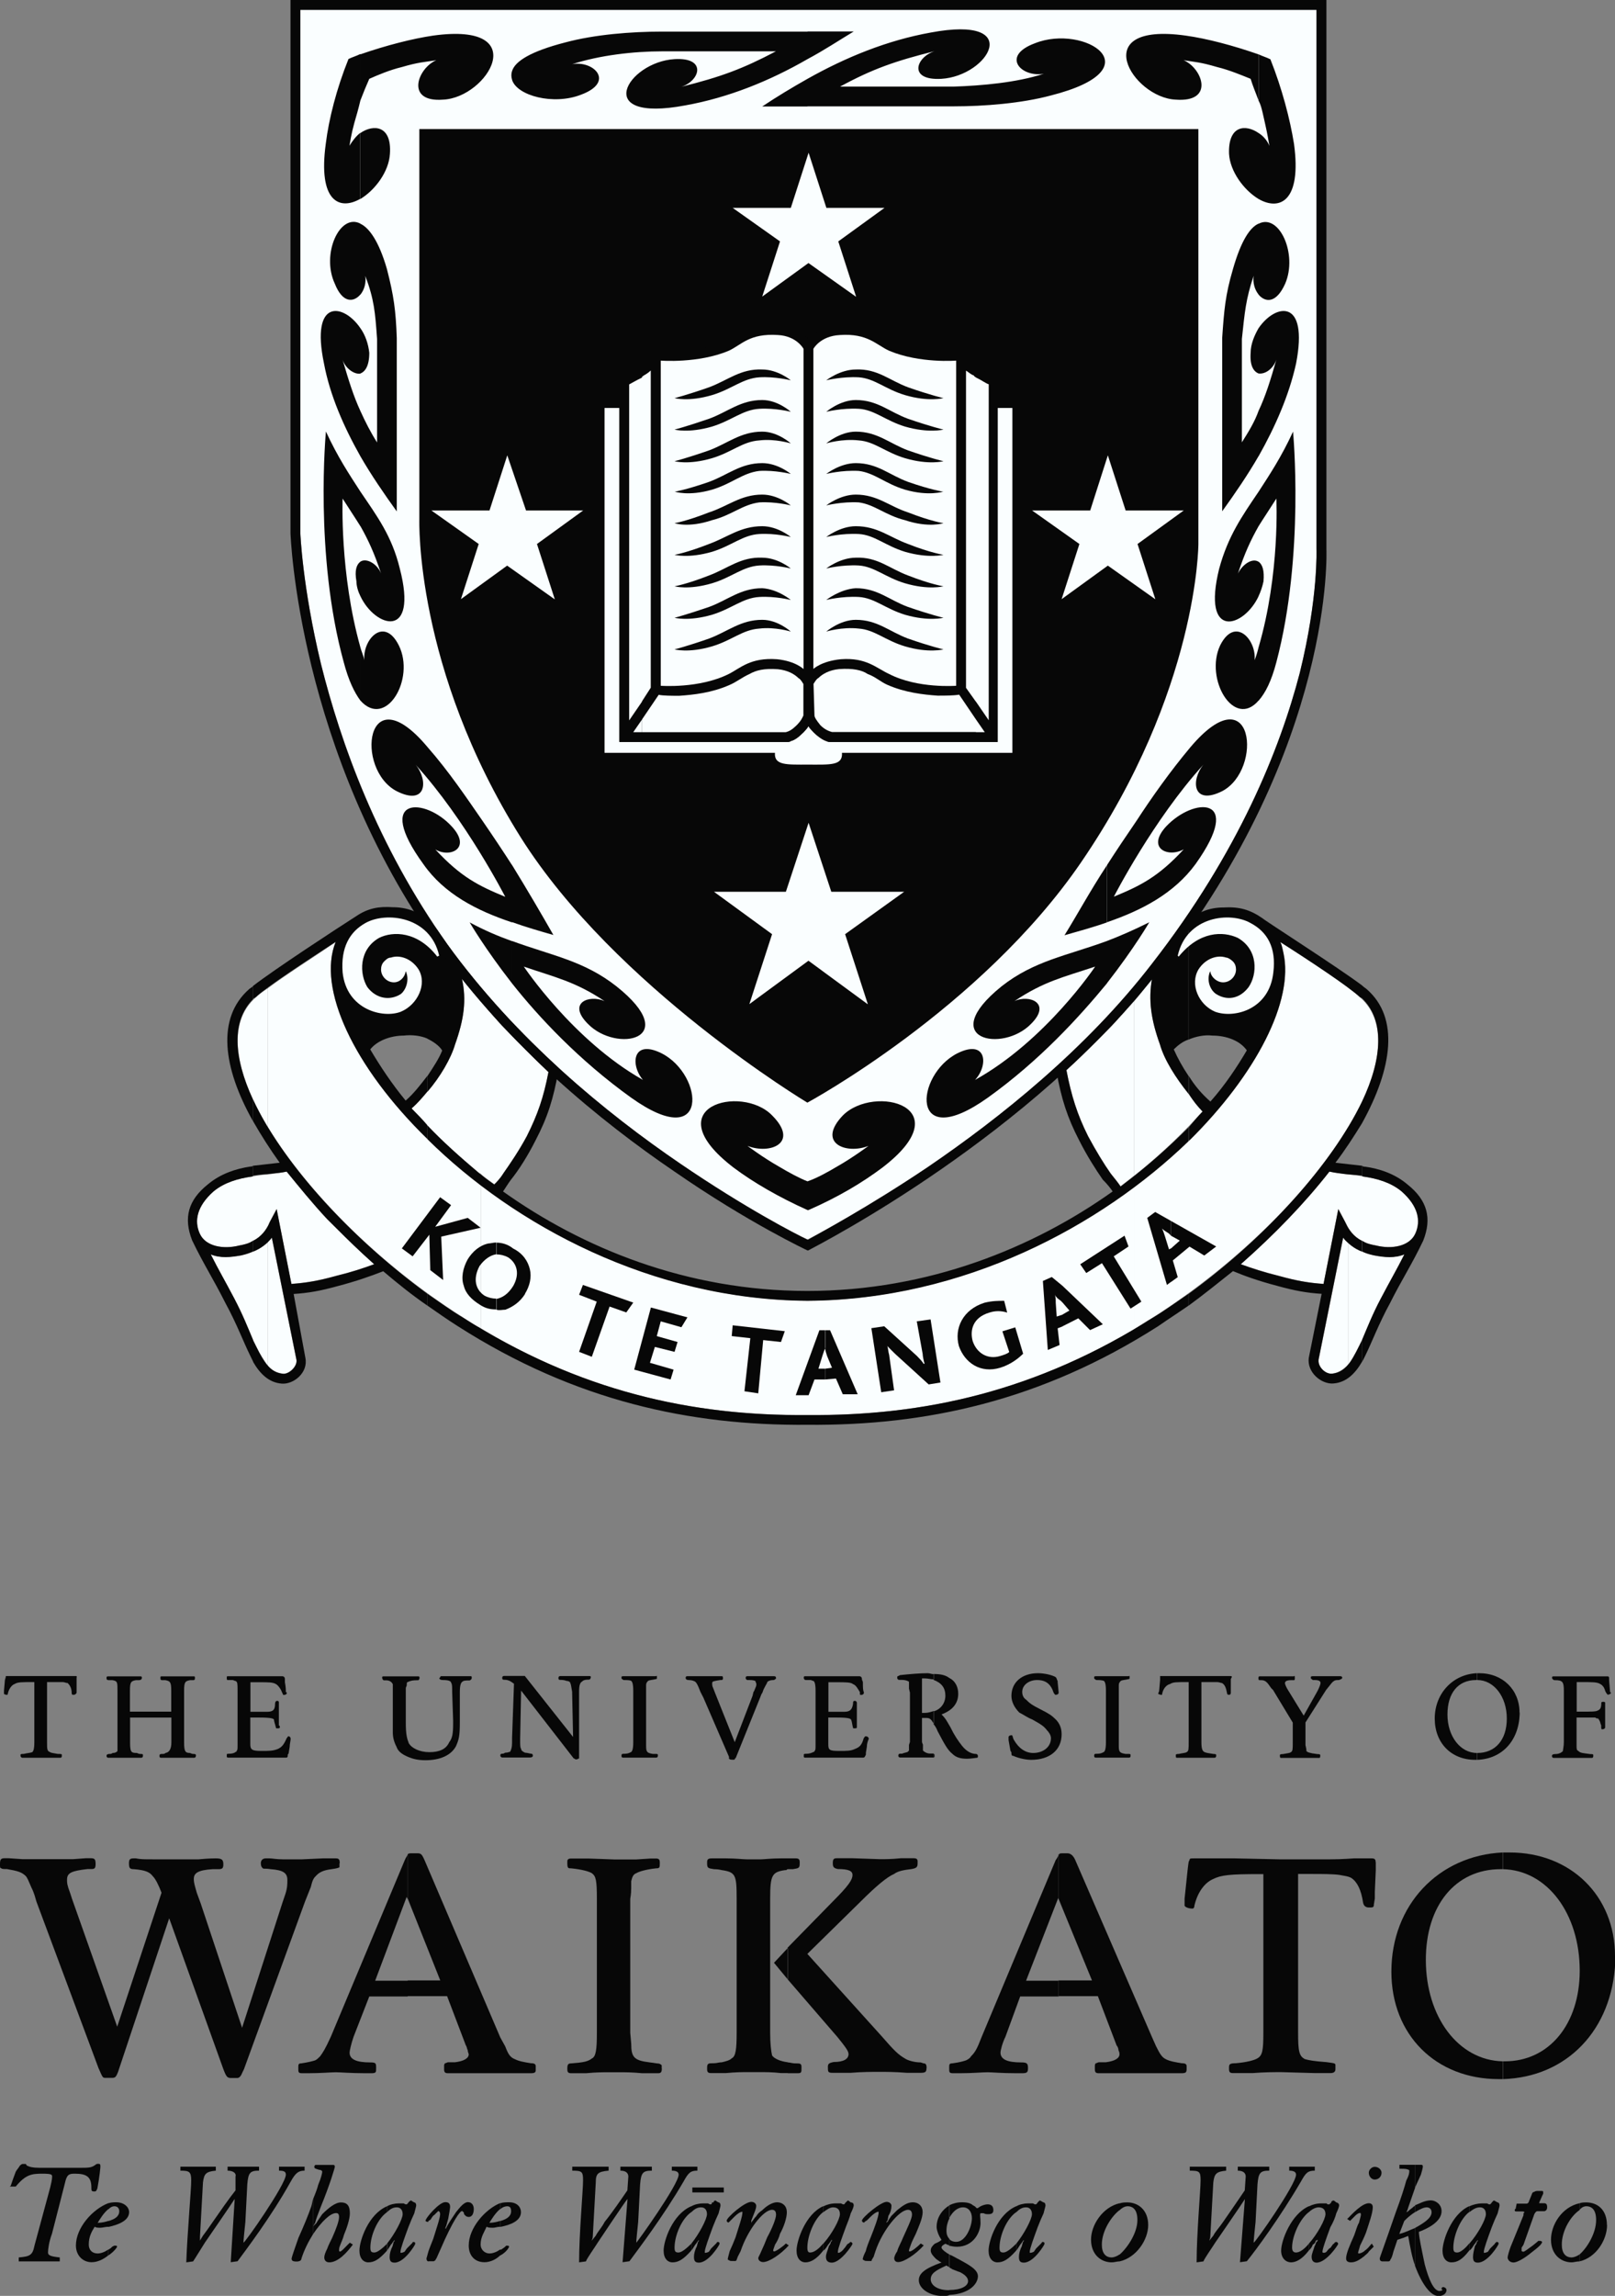 <?xml version="1.0" encoding="UTF-8"?>
<svg id="Layer_2" data-name="Layer 2" xmlns="http://www.w3.org/2000/svg" viewBox="0 0 118.08 167.76">
  <rect x="0" y="0" width="118.08" height="167.76" fill="#808080" stroke="none"/>
  <defs>
    <style>
      .cls-1 {
        fill: #fafeff;
      }

      .cls-1, .cls-2 {
        fill-rule: evenodd;
      }

      .cls-3, .cls-2 {
        fill: #070707;
      }
    </style>
  </defs>
  <g id="Foreground">
    <g>
      <path class="cls-1" d="M98.57,99.72c.22-.22.36-.58.58-.94.58-1.01,1.01-2.38,1.8-3.89.72-1.37,1.15-2.09,1.73-3.24-.72.29-1.44.22-2.23.07-.72-.14-1.37-.43-1.87-.94v8.93h0ZM98.57,89.71v-3.89c.36,0,.72.07,1.08.14,1.01.14,2.02.43,2.81,1.08,1.22,1.08,1.44,2.16,1.01,3.1-.43.94-1.73,1.15-2.88.86-.94-.14-1.58-.58-2.02-1.3h0ZM98.57,82.37v-10.22c.36.29.65.5.86.72,2.16,1.87,1.58,5.47-.86,9.5ZM96.41,99.36c-.07.5.5,1.08,1.01,1.01.43-.07.79-.29,1.15-.65v-8.93c-.14-.07-.29-.22-.36-.36l-1.8,8.93h0ZM98.57,72.14v10.22c-2.81,4.68-8.06,9.94-14.26,13.9-.5.29-.94.58-1.37.86v-10.44c7.99-5.98,12.38-13.68,10.66-17.86,1.58,1.01,3.67,2.38,4.97,3.31h0ZM98.57,85.82v3.89c-.07-.14-.14-.29-.22-.43l-.5-.94-1.08,5.47c-1.08-.07-1.94-.22-3.24-.58-1.15-.29-2.02-.58-2.81-.86,2.45-2.16,4.68-4.46,6.48-6.77.36.07.86.14,1.37.22h0ZM82.94,85.9c2.09-1.66,3.74-3.31,4.97-4.68-1.15-1.37-2.66-3.46-3.1-4.9-.65-1.8-.86-3.24-.58-4.82-.43.58-.86,1.15-1.3,1.66v12.74ZM82.94,73.15v12.74c-.36.29-.65.5-1.01.79-.14-.22-.43-.58-.72-.94-.5-.72-1.08-1.66-1.66-2.74-.79-1.58-1.22-2.95-1.58-4.82,1.44-1.3,3.31-3.24,3.31-3.24,0,0,.72-.79,1.66-1.8h0ZM82.94,86.69c-6.26,4.68-14.62,8.28-23.9,8.35-9.29-.07-17.71-3.74-23.9-8.5v10.51c7.99,4.82,15.91,6.41,23.9,6.34,8.06.07,15.91-1.51,23.9-6.26v-10.44h0ZM35.14,85.75v-12.6c.86,1.01,1.58,1.8,1.58,1.8,0,0,1.94,2.02,3.38,3.38-.36,1.87-.79,3.1-1.58,4.68-.58,1.08-1.22,2.02-1.73,2.74-.22.36-.5.65-.65.79-.36-.29-.72-.5-1.01-.79ZM35.14,73.15v12.6c-.07,0-.14-.07-.14-.07-1.87-1.51-3.53-3.1-4.9-4.68,1.3-1.22,2.74-3.24,3.17-4.68.65-1.8.86-3.24.5-4.82.5.58.94,1.15,1.37,1.66h0ZM35.14,86.54c-7.92-5.98-12.31-13.61-10.58-17.71-1.58,1.08-3.74,2.45-4.97,3.38v10.15c2.81,4.61,7.99,9.94,14.26,13.9.43.29.86.58,1.3.79v-10.51h0ZM19.58,99.79v-9c.07-.14.22-.22.29-.36l1.8,8.93c.07.5-.58,1.08-1.01,1.01-.43-.07-.79-.22-1.08-.58h0ZM19.58,89.64v-3.82c.5-.07,1.01-.14,1.37-.22.94,1.15,1.87,2.3,2.95,3.46.86.86,1.73,1.73,2.66,2.59l.79.72c-.79.29-1.66.58-2.81.86-1.3.36-2.16.5-3.24.58l-1.08-5.47-.5.94c-.07.14-.07.22-.14.36ZM19.58,72.22v10.15c-2.45-4.1-3.02-7.63-.86-9.5.14-.14.5-.43.86-.65h0ZM19.58,85.82v3.82c-.5.79-1.15,1.22-2.09,1.37-1.15.29-2.45.07-2.88-.86-.43-.94-.22-2.02,1.01-3.1.79-.65,1.8-.94,2.81-1.08.36-.07.79-.14,1.15-.14h0ZM19.58,90.79c-.58.5-1.22.79-1.94.94-.79.14-1.51.22-2.23-.07.58,1.15,1.01,1.87,1.73,3.24.72,1.51,1.22,2.88,1.8,3.89.22.36.43.72.65,1.01v-9Z"/>
      <polygon class="cls-2" points="32.4 93.53 32.26 90.36 35.14 89.71 34.2 88.99 31.82 89.64 31.82 89.64 32.98 88.06 32.18 87.48 29.38 91.22 30.17 91.8 31.39 90.22 31.39 90.22 31.46 92.81 32.4 93.53"/>
      <path class="cls-2" d="M38.38,94.54c.36-.58.5-1.22.36-1.8-.14-.58-.5-1.15-1.22-1.51-.36-.29-.79-.43-1.22-.43v.86c.29,0,.58.07.86.22.65.43.86,1.22.36,2.09-.36.58-.79.86-1.22.94v.79c.21.07.43,0,.65,0,.58-.22,1.08-.58,1.44-1.15ZM36.29,90.79c-.22,0-.43.07-.58.07-.65.14-1.15.58-1.51,1.15-.36.65-.5,1.37-.29,1.94.14.58.58,1.01,1.15,1.37.43.29.79.36,1.22.36v-.79c-.29,0-.58-.07-.86-.22-.65-.43-.86-1.22-.36-2.16.36-.5.79-.79,1.22-.86v-.86Z"/>
      <polygon class="cls-2" points="46.3 95.18 42.62 93.89 42.34 94.61 43.63 95.11 42.34 98.78 43.27 99.14 44.57 95.47 45.79 95.9 46.3 95.18"/>
      <polygon class="cls-2" points="49.03 100.8 49.25 100.08 47.52 99.58 47.88 98.42 49.32 98.78 49.54 98.06 48.02 97.63 48.31 96.55 49.82 96.98 50.26 96.26 47.59 95.54 46.37 100.08 49.03 100.8"/>
      <polygon class="cls-2" points="57.38 97.27 53.57 96.84 53.5 97.63 54.86 97.78 54.43 101.66 55.44 101.81 55.8 97.92 57.1 98.06 57.38 97.27"/>
      <path class="cls-2" d="M62.71,101.88l-2.02-4.68h-.36v1.3c0,.14.07.36.14.58l.36.86-.5.07v.79l.79-.07.5,1.15h1.08ZM60.34,97.2h-.43l-1.73,4.75h.94l.43-1.15h.79v-.79h-.5l.29-.94c.07-.22.14-.43.22-.58h0v-1.3Z"/>
      <path class="cls-2" d="M68.76,101.02l-.72-4.61-1.01.14.43,2.38c0,.14.07.5.14.72h-.07c-.14-.22-.29-.36-.5-.58l-2.38-2.16-.94.14.72,4.68.94-.14-.36-2.59c-.07-.22-.07-.5-.14-.65h0c.21.22.36.36.58.58l2.45,2.23.86-.14Z"/>
      <path class="cls-2" d="M74.81,98.93l-.58-1.94-.94.29.5,1.51c-.14.14-.43.22-.65.29-.94.29-1.73-.22-2.02-1.08-.22-.79,0-1.73,1.22-2.09.43-.14.86-.14,1.3,0l-.22-.86c-.43,0-.86,0-1.44.14-1.58.5-2.23,1.87-1.87,3.17.43,1.22,1.58,2.02,3.02,1.58.72-.22,1.3-.65,1.66-1.01Z"/>
      <path class="cls-2" d="M80.64,96.77l-2.95-2.81v1.22l.5.58-.5.29v.86l1.15-.58.86.86.94-.43ZM77.69,93.96l-.79-.65-.65.29.36,5.04.86-.36-.14-1.22.36-.14v-.86l-.43.14-.07-1.01c0-.22,0-.43-.07-.58h0c.07.14.22.29.43.43l.14.14v-1.22Z"/>
      <polygon class="cls-2" points="82.22 90.29 78.98 92.38 79.42 93.02 80.57 92.3 82.66 95.62 83.45 95.11 81.43 91.8 82.51 91.08 82.22 90.29"/>
      <path class="cls-2" d="M88.92,91.08l-3.31-1.87v1.08l.65.36-.65.58v2.45l.5-.36-.36-1.22,1.22-1.01,1.08.65.86-.65ZM85.61,89.21l-1.15-.65-.58.43,1.44,4.9.29-.22v-2.45l-.14.07-.29-.94c-.07-.22-.14-.43-.22-.58h0c.14.14.29.22.5.36l.14.14v-1.08Z"/>
      <path class="cls-2" d="M99.58,97.92c.36-.86.79-1.94,1.37-3.02.72-1.37,1.15-2.09,1.73-3.24-.72.29-1.44.22-2.23.07-.29-.07-.58-.14-.86-.29v-.79c.29.22.65.29,1.01.36,1.15.29,2.45.07,2.88-.86.43-.94.22-2.02-1.01-3.1-.79-.65-1.8-.94-2.81-1.08,0,0-.07,0-.07-.07v-.72c.07.07.14.07.22.07,1.01.14,2.16.5,3.1,1.3,1.44,1.15,1.8,2.45,1.15,4.1-.86,1.8-1.51,2.74-2.45,4.61-.79,1.44-1.3,2.81-1.8,3.82-.07.14-.14.29-.22.43v-1.58h0ZM99.58,82.08v-1.58c1.51-3.17,1.66-5.98,0-7.56v-.94c.14.14.29.22.36.29,2.38,2.09,1.87,5.76-.36,9.79ZM96.41,99.36c-.07.5.5,1.08,1.01,1.01.72-.07,1.22-.58,1.73-1.58.14-.29.29-.58.43-.86v1.58c-.5.86-1.15,1.51-2.09,1.58-.86.07-1.94-.79-1.8-1.87l.94-4.68c-1.08-.07-1.94-.22-3.24-.58-1.37-.36-2.38-.72-3.24-1.08-1.08.86-2.16,1.73-3.24,2.52v-.86c5.83-4.25,10.51-9.58,12.67-14.04v1.58c-.58.94-1.22,1.94-1.94,2.88.58.07,1.22.14,1.94.22v.72c-.86-.07-1.73-.14-2.38-.29-1.8,2.3-4.03,4.61-6.48,6.77.79.29,1.66.58,2.81.86,1.3.36,2.16.5,3.24.58l1.08-5.47.5.94c.29.65.65,1.08,1.22,1.37v.79c-.58-.22-1.01-.58-1.37-1.01l-1.8,8.93h0ZM99.58,72c-1.73-1.3-7.13-4.75-7.27-4.9-.94-.65-1.73-.86-2.88-.79-1.01,0-1.87.36-2.52.94v8.71c.5-.22,1.15-.36,1.73-.29,1.01,0,2.02.36,2.52,1.08-.72,1.22-1.58,2.52-2.66,3.74-.58-.5-1.15-1.15-1.58-1.87v1.3c.29.5.65.94,1.01,1.3-.36.36-.65.72-1.01,1.15v1.01c4.97-4.9,7.7-10.3,6.91-13.75-.07-.29-.07-.5-.22-.79,2.16,1.37,4.97,3.24,5.83,4.03.07,0,.07.07.14.07v-.94ZM86.9,67.25v8.71c-.43.14-.79.43-1.08.72.29.65.65,1.3,1.08,1.94v1.3c-.94-1.15-1.8-2.52-2.09-3.6-.65-1.8-.86-3.24-.58-4.82-1.37,1.8-2.95,3.46-2.95,3.46,0,0-1.87,1.94-3.31,3.24.36,1.87.79,3.24,1.58,4.82.58,1.08,1.15,2.02,1.66,2.74.29.36.58.72.72.94,2.02-1.51,3.67-3.02,4.97-4.32v1.01c-6.41,6.19-16.42,11.59-27.86,11.66-11.38-.07-21.46-5.54-27.79-11.81v-1.01c1.08,1.15,2.38,2.3,3.74,3.46.36.29.72.58,1.15.86.14-.14.43-.43.65-.79.5-.72,1.15-1.66,1.73-2.74.79-1.58,1.22-2.81,1.58-4.68-1.44-1.37-3.38-3.38-3.38-3.38,0,0-1.51-1.66-2.95-3.46.36,1.58.14,3.02-.5,4.82-.29,1.01-1.08,2.38-2.02,3.46v-1.15c.43-.65.86-1.3,1.08-1.87-.22-.36-.65-.65-1.08-.86v-8.71c.58.5,1.08,1.15,1.51,1.87,1.58,2.23,4.46,5.4,4.46,5.4,0,0,2.09,2.16,3.53,3.46l.07.36c-.36,2.02-.79,3.38-1.66,5.04-.58,1.15-1.22,2.16-1.8,2.88-.22.29-.43.65-.58.86,5.76,4.1,13.39,7.27,22.25,7.27s16.56-3.17,22.32-7.27c-.14-.22-.43-.58-.72-.86-.5-.72-1.15-1.73-1.73-2.88-.86-1.66-1.3-3.02-1.66-5.04l.07-.36c1.44-1.3,3.53-3.46,3.53-3.46,0,0,2.88-3.17,4.46-5.4h.07c.43-.65.86-1.3,1.51-1.8h0ZM86.9,94.54c-.86.58-1.73,1.22-2.59,1.73-8.5,5.4-16.78,7.2-25.27,7.13-8.42.07-16.71-1.73-25.2-7.13-.86-.5-1.73-1.15-2.59-1.73v.86c.72.5,1.44,1.01,2.23,1.51,8.57,5.47,16.99,7.27,25.56,7.2,8.64.07,17.06-1.73,25.63-7.2.72-.5,1.51-1.01,2.23-1.51v-.86ZM31.25,67.18v8.71c-.5-.22-1.15-.29-1.73-.22-.94,0-1.94.36-2.45,1.01.72,1.22,1.58,2.52,2.59,3.74.58-.5,1.08-1.15,1.58-1.8v1.15c-.36.43-.72.86-1.15,1.22.36.36.79.79,1.15,1.22v1.01c-5.4-5.26-8.06-11.02-6.7-14.4-2.09,1.37-4.97,3.24-5.83,4.03-.07.07-.14.07-.22.14v-.94c1.58-1.22,5.98-4.1,7.56-5.11.86-.58,1.66-.72,2.66-.65,1.08,0,1.87.36,2.52.86h0ZM31.25,94.54c-5.9-4.32-10.66-9.72-12.74-14.18v1.58c.58,1.01,1.22,2.02,1.94,3.02-.58.07-1.22.14-1.94.22v.72c.94-.14,1.8-.14,2.45-.29.94,1.15,1.87,2.3,2.95,3.46.86.86,1.73,1.73,2.66,2.59l.79.72c-.79.29-1.66.58-2.81.86-1.3.36-2.16.5-3.24.58l-1.08-5.47-.5.94c-.29.65-.65,1.08-1.22,1.37v.79c.58-.22,1.01-.58,1.37-1.01l1.8,8.93c.07.5-.58,1.08-1.01,1.01-.72-.07-1.22-.58-1.73-1.58-.14-.29-.29-.58-.43-.86v1.58c.5.86,1.15,1.51,2.09,1.58.86.07,1.94-.79,1.73-1.87l-.86-4.68c1.08-.07,1.94-.22,3.24-.58,1.37-.36,2.38-.72,3.31-1.08,1.01.86,2.09,1.73,3.24,2.52v-.86ZM18.5,72.07v.94c-1.58,1.58-1.44,4.25,0,7.34v1.58c-2.23-3.96-2.66-7.56-.29-9.65.07-.07.22-.14.29-.22h0ZM18.5,85.18v.72c0,.07-.07.07-.07.07-1.01.14-2.02.43-2.81,1.08-1.22,1.08-1.44,2.16-1.01,3.1.43.94,1.73,1.15,2.88.86.36-.07.72-.14,1.01-.36v.79c-.29.14-.58.22-.86.29-.79.14-1.51.22-2.23-.07.58,1.15,1.01,1.87,1.73,3.24.58,1.08,1.01,2.16,1.37,3.02v1.58c-.07-.14-.14-.29-.21-.43-.5-1.01-1.01-2.38-1.8-3.82-.94-1.87-1.58-2.81-2.45-4.61-.65-1.66-.29-2.95,1.15-4.1.94-.79,2.09-1.15,3.1-1.3.07,0,.14,0,.21-.07Z"/>
      <path class="cls-1" d="M96.26.72v39.38s.14,3.53-1.22,9.07c-1.44,5.54-4.46,13.1-10.8,21.24-4.82,6.26-11.16,11.3-16.34,14.83-4.46,3.1-8.06,4.9-8.86,5.33-.79-.36-4.54-2.3-9.29-5.54-5.4-3.67-12.02-9.07-17.06-16.06-5.11-7.2-7.78-14.69-9.22-20.45-1.37-5.69-1.51-9.58-1.51-9.58V.72h74.3Z"/>
      <path class="cls-2" d="M30.67,9.43h56.95v30.31s0,10.73-8.57,23.26c-7.34,10.73-20.02,17.57-20.02,17.57,0,0-14.04-8.42-20.95-19.37-7.78-12.38-7.42-23.26-7.42-23.26V9.43Z"/>
      <path class="cls-2" d="M96.26.72h-37.15v-.72h37.87v40.1c0,.07.65,14.33-12.17,30.74-9.5,12.17-24.62,19.94-25.7,20.52v-.79c.86-.5,4.39-2.38,8.78-5.33,5.18-3.53,11.52-8.57,16.34-14.83,6.34-8.14,9.36-15.7,10.8-21.24,1.37-5.54,1.22-9.07,1.22-9.07V.72ZM59.11.72H21.96v38.23s.14,3.89,1.51,9.58c1.44,5.76,4.1,13.25,9.22,20.45,5.04,6.98,11.66,12.38,17.06,16.06,4.75,3.24,8.5,5.18,9.29,5.54h.07v.79h-.07s-4.32-2.02-9.72-5.76c-5.4-3.67-12.1-9.14-17.21-16.27-10.37-14.47-10.87-30.38-10.87-30.38V0h37.87v.72Z"/>
      <path class="cls-2" d="M92.88,4.32c.86,2.16,1.44,4.39,1.73,6.19.58,4.25-1.08,4.9-2.59,4.03v-4.82c.36.22.65.58.79.94-.14-.86-.22-1.22-.5-2.45-.07-.29-.14-.58-.29-.86v-3.38c.29.14.58.22.86.36h0ZM92.02,51.19v-3.89c1.58-5.4,1.3-10.87,1.3-10.87-.5.79-.94,1.44-1.3,2.02v-2.52c.79-1.22,1.66-2.52,2.52-4.39,0,0,.86,9-1.22,16.85-.36,1.37-.79,2.23-1.3,2.81h0ZM92.02,43.56c.14-.29.29-.72.36-1.08.07-.79-.07-1.22-.36-1.44v2.52h0ZM92.02,33.34c1.22-2.16,2.23-4.46,2.74-6.77.94-4.82-1.51-4.39-2.74-2.59v3.31c.5.07,1.08-.36,1.3-1.01-.43,1.51-.79,2.66-1.3,3.74v3.31h0ZM92.02,21.53v-5.18c1.51-.79,2.88,2.23,1.94,4.39-.65,1.44-1.44,1.37-1.94.79ZM92.02,14.54c-1.08-.65-2.09-2.02-2.16-3.31-.07-2.09,1.22-2.16,2.16-1.51v4.82h0ZM92.02,7.34c-.22-.58-.43-1.08-.58-1.58-.72-.29-1.58-.65-2.45-.86-1.22-.36-1.58-.36-2.45-.5,1.37.58,2.3,3.1-.58,2.88-3.17-.14-6.55-5.69.72-4.68,1.58.22,3.46.72,5.33,1.37v3.38h0ZM92.02,16.34v5.18c-.29-.36-.43-.86-.36-1.37-.58,1.73-.65,2.66-.86,4.61v7.56c.5-.79.94-1.51,1.22-2.3v3.31c-.79,1.37-1.73,2.74-2.66,4.03v-12.67c.14-2.02.22-3.1.79-5.04.58-2.02,1.22-3.02,1.87-3.31h0ZM92.02,23.98c-.29.5-.58,1.15-.58,1.8-.07.94.22,1.37.58,1.51v-3.31h0ZM92.02,35.93c-1.22,1.8-2.23,3.24-2.88,5.62-1.3,5.26,1.8,4.32,2.88,2.02v-2.52c-.43-.29-1.15.14-1.51.86.5-1.51.94-2.45,1.51-3.46v-2.52h0ZM92.02,47.3v3.89c-1.8,2.09-3.96-1.58-2.81-4.03,1.08-2.16,2.66-.43,2.52,1.08.14-.36.22-.65.29-.94h0ZM80.93,71.86v-3.1c.94-.36,1.94-.79,3.1-1.37,0,0-1.08,1.87-3.1,4.46h0ZM80.93,67.39c2.52-.86,4.9-2.09,6.48-4.25,3.6-5.04-.14-4.9-2.16-2.74-1.44,1.58.14,2.3,1.3,1.66-1.87,2.02-3.17,2.66-5.11,3.46,0,0,2.88-5.62,6.55-9.65-.94,1.15-.79,3.02,1.37,1.94,3.02-1.58,2.3-8.64-2.3-3.24-1.51,1.8-2.88,3.74-3.96,5.4-.79,1.15-1.51,2.23-2.16,3.24v4.18ZM80.93,63.22v4.18c-1.01.36-2.09.65-3.1.94.94-1.51,1.87-3.24,3.1-5.11h0ZM80.93,68.76v3.1c-2.02,2.45-4.9,5.62-8.71,8.35-5.76,4.1-5.33-1.66-2.23-3.24,2.16-1.08,2.3.86,1.3,1.94,5.18-2.88,8.78-8.28,8.78-8.28-2.38.79-3.74,1.08-5.9,2.52,1.08-.5,2.74.14,1.22,1.66-2.09,2.16-6.98,1.15-2.16-2.74,2.38-1.87,4.75-2.23,7.7-3.31h0ZM59.04,88.42h.07c2.16-.94,3.96-2.02,5.4-3.1,5.83-4.46-.58-6.12-2.88-3.82-1.94,2.02.22,2.88,1.87,2.23,0,0-1.15.86-2.3,1.51-.72.43-1.51.86-2.16,1.08v2.09h0ZM59.04,7.78v-2.02c2.81-1.58,5.83-2.81,9-3.38,6.91-1.3,4.25,3.17.79,3.38-2.45.14-1.87-1.58-.5-2.02-2.88.72-4.54,1.3-6.91,2.59h8.28c2.09-.07,4.61-.29,6.62-.94-1.66.29-3.17-1.3-.65-2.23,3.6-1.44,8.86,1.87,1.15,3.82-2.16.58-4.9.79-7.06.79h-10.73ZM59.04,4.32c1.22-.65,2.3-1.37,3.38-2.02h-3.38v2.02ZM59.04,2.3v2.02c-2.74,1.58-5.76,2.81-8.93,3.38-6.91,1.3-4.25-3.17-.79-3.38,2.38-.14,1.87,1.58.5,2.02,2.88-.72,4.46-1.3,6.91-2.59h-8.28c-2.16,0-4.61.29-6.62.94,1.58-.29,3.17,1.3.65,2.23-2.02.79-4.68.07-5.04-1.08v-.65c.22-.72,1.37-1.44,3.89-2.09,2.16-.58,4.82-.79,7.06-.79h10.66ZM59.04,5.76c-1.15.65-2.23,1.3-3.31,2.02h3.31v-2.02h0ZM59.04,86.33v2.09c-2.09-.94-3.96-2.02-5.4-3.1-5.83-4.46.58-6.12,2.81-3.82,2.02,2.02-.14,2.88-1.8,2.23,0,0,1.15.86,2.3,1.51.72.43,1.51.86,2.09,1.08h0ZM37.44,71.86c1.94,2.45,4.9,5.62,8.71,8.35,5.76,4.1,5.33-1.66,2.23-3.24-2.16-1.08-2.3.86-1.37,1.94-5.11-2.88-8.71-8.28-8.71-8.28,2.3.79,3.74,1.08,5.9,2.52-1.15-.5-2.74.14-1.22,1.66,2.09,2.16,6.98,1.15,2.09-2.74-2.38-1.87-4.68-2.23-7.63-3.31v3.1h0ZM37.44,67.39v-4.18c1.15,1.87,2.16,3.6,3.02,5.11-1.01-.29-2.02-.58-3.02-.94ZM37.44,5.18v.65c-.07-.22-.07-.43,0-.65h0ZM37.44,63.22v4.18c-2.59-.86-4.97-2.09-6.48-4.25-3.67-5.04.14-4.9,2.09-2.74,1.44,1.58-.14,2.3-1.22,1.66,1.87,2.02,3.17,2.66,5.11,3.46,0,0-2.88-5.62-6.55-9.65.94,1.15.79,3.02-1.37,1.94-3.1-1.58-2.3-8.64,2.23-3.24,1.58,1.8,2.88,3.74,4.03,5.4.79,1.15,1.51,2.23,2.16,3.24h0ZM37.44,68.76v3.1c-2.02-2.59-3.1-4.46-3.1-4.46,1.08.58,2.09,1.01,3.1,1.37h0ZM26.35,51.19c1.87,2.09,4.03-1.58,2.81-4.03-1.08-2.16-2.66-.43-2.52,1.08-.07-.36-.22-.65-.29-.94v3.89h0ZM26.35,43.56v-2.52c.43-.29,1.22.14,1.51.86-.5-1.51-.94-2.45-1.51-3.46v-2.52c1.22,1.8,2.3,3.24,2.88,5.62,1.37,5.26-1.8,4.32-2.88,2.02h0ZM26.35,33.34c.79,1.37,1.73,2.74,2.66,4.03v-12.67c-.07-2.02-.22-3.1-.72-5.04-.58-2.02-1.3-3.02-1.94-3.31v5.18c.29-.36.43-.86.36-1.37.65,1.73.72,2.66.86,4.61v7.56c-.5-.79-.86-1.51-1.22-2.3v3.31h0ZM26.35,27.29v-3.31c.36.5.58,1.15.65,1.8,0,.94-.29,1.37-.65,1.51h0ZM26.35,14.54v-4.82c.94-.65,2.3-.58,2.16,1.51-.07,1.3-1.08,2.66-2.16,3.31h0ZM26.35,7.34c.22-.58.43-1.08.65-1.58.65-.29,1.51-.65,2.38-.86,1.22-.36,1.66-.36,2.52-.5-1.37.58-2.3,3.1.5,2.88,3.24-.14,6.62-5.69-.72-4.68-1.51.22-3.46.72-5.33,1.37v3.38ZM26.35,3.96v3.38c-.07.29-.14.58-.22.86-.36,1.22-.43,1.58-.58,2.45.22-.36.5-.72.79-.94v4.82c-1.51.86-3.1.22-2.52-4.03.22-1.8.79-4.03,1.66-6.19.29-.14.58-.22.86-.36h0ZM26.35,16.34v5.18c-.5.58-1.3.65-1.87-.79-1.01-2.16.36-5.18,1.87-4.39h0ZM26.35,23.98c-1.22-1.8-3.67-2.23-2.66,2.59.43,2.3,1.44,4.61,2.66,6.77v-3.31c-.5-1.08-.86-2.23-1.3-3.74.22.65.86,1.08,1.3,1.01v-3.31h0ZM26.35,35.93v2.52c-.36-.58-.79-1.22-1.3-2.02,0,0-.22,5.47,1.3,10.87v3.89c-.43-.58-.86-1.44-1.22-2.81-2.16-7.85-1.3-16.85-1.3-16.85.86,1.87,1.73,3.17,2.52,4.39h0ZM26.35,41.04c-.29.22-.43.65-.29,1.44,0,.36.14.79.29,1.08v-2.52Z"/>
      <path class="cls-1" d="M88.49,70.99c.07.43.5.79.94.79.5,0,.94-.43.94-.94,0-.22-.07-.43-.22-.58-.14-.14-.36-.29-.5-.29-.65-.22-1.51.07-2.02.86-.65,1.08,0,2.59,1.22,3.1,1.37.5,3.96-.14,4.25-2.88.22-1.8-.43-2.95-1.66-3.6-1.51-.86-4.68-.5-5.33,2.38l.07.07c1.51-1.87,3.24-1.87,4.32-1.37,1.51.86,1.44,2.66.79,3.6-.65.86-1.58,1.01-2.38.5-.43-.29-.72-1.01-.43-1.66h0ZM29.66,70.99c-.07.43-.43.79-.86.79-.5,0-.94-.43-.94-.94,0-.22.07-.43.22-.58.14-.14.29-.29.5-.29.65-.22,1.51.07,2.02.86.65,1.08-.07,2.59-1.3,3.1-1.3.5-3.96-.14-4.25-2.88-.14-1.8.5-2.95,1.66-3.6,1.51-.86,4.75-.5,5.4,2.38l-.14.07c-1.44-1.87-3.24-1.87-4.25-1.37-1.51.86-1.44,2.66-.86,3.6.65.86,1.66,1.01,2.45.5.36-.29.65-1.01.36-1.66Z"/>
      <path class="cls-1" d="M63.43,73.37l-4.32-3.17-4.32,3.17,1.66-5.11-4.25-3.1h5.26l1.66-5.04,1.66,5.04h5.33l-4.32,3.1,1.66,5.11h0ZM62.57,21.67l-3.46-2.45-3.38,2.45,1.3-4.03-3.46-2.45h4.25l1.3-4.03,1.3,4.03h4.25l-3.38,2.45,1.3,4.03h0ZM84.46,43.78l-3.46-2.45-3.38,2.45,1.3-4.03-3.46-2.45h4.25l1.29-4.03,1.3,4.03h4.25l-3.38,2.45,1.3,4.03h0ZM40.54,43.78l-3.46-2.45-3.38,2.45,1.3-4.03-3.46-2.45h4.25l1.3-4.03,1.37,4.03h4.18l-3.38,2.45,1.3,4.03Z"/>
      <path class="cls-1" d="M44.21,29.81h1.08v24.41h12.1c.22,0,.36,0,.43-.07.29-.07.58-.29.94-.65.14-.14.29-.36.36-.5.14.14.22.36.36.5.36.36.72.58.94.65.14.07.22.07.5.07h12.02v-24.41h1.08v25.2h-12.46c.07.94-.86.86-2.45.86s-2.52.07-2.45-.86h-12.46v-25.2Z"/>
      <path class="cls-2" d="M71.35,51.26l.94,1.37v-24.55c-.22-.07-.58-.36-.94-.5h0v-.86c.07,0,.14.07.22.14.43.29,1.37.86,1.37.86v26.5h-1.58v-.72h.65l-.65-.94v-1.3ZM71.21,27.43c-.22-.07-.36-.22-.58-.36v23.18l.72,1.01v1.3l-1.22-1.8c-.43.07-1.01.07-1.58.07-1.01-.07-2.38-.22-3.67-.79q-.07-.07-.14-.07v-.86c.07.07.14.14.29.14,2.09,1.08,4.9.86,4.9.86v-23.76s-2.66.22-4.9-.72c-.14-.07-.22-.14-.29-.14v-.79c.14.07.29.14.43.22,1.15.5,2.45.72,3.46.72,1.01.07,1.87-.07,2.02-.07.07.22.14.65.72,1.15v.86l-.14-.14h0ZM71.35,53.5v.72h-6.62v-.72h6.62ZM64.73,24.7v.79c-.79-.43-1.51-1.15-3.31-1.01-1.44.07-1.94,1.01-1.94,1.01v23.4s.58-.58,2.02-.72c1.66-.07,2.45.5,3.24.94v.86c-.43-.22-.79-.5-1.3-.72-.43-.29-1.08-.43-2.09-.36-.72.07-1.22.36-1.51.65-.14.07-.22.22-.36.43v2.02c0,.14,0,.22.07.29,0,.14.14.36.43.72.36.36.65.43.79.5h3.96v.72h-3.82c-.29,0-.36,0-.5-.07-.22-.07-.58-.29-.94-.65-.14-.14-.29-.29-.36-.43-.07.14-.22.29-.36.43-.36.36-.65.58-.94.65-.07.07-.22.07-.29.07h-3.96v-.72h3.89c.29-.07.5-.22.79-.5.36-.36.43-.58.5-.72v-2.3c-.14-.22-.22-.36-.36-.43-.29-.29-.79-.58-1.51-.65-1.01-.07-1.58.07-2.09.36-.43.22-.86.5-1.22.72v-.86c.79-.43,1.51-1.01,3.24-.94,1.37.14,1.94.72,1.94.72v-23.4s-.5-.94-1.87-1.01c-1.87-.14-2.52.58-3.31,1.01v-.79c.29-.22.58-.36.94-.58.58-.29,1.37-.43,2.45-.36.94.07,1.51.43,1.94.79.07.07.14.14.22.22.07-.07.14-.14.29-.22.36-.36,1.01-.72,1.87-.79,1.15-.07,1.87.07,2.45.36.36.22.72.36,1.01.58ZM53.57,24.7v.79c-.14,0-.22.07-.29.14-2.23.94-4.97.72-4.97.72v23.76s2.81.22,4.97-.86c.07,0,.14-.07.29-.14v.86c-.07,0-.14,0-.22.07-1.3.58-2.66.72-3.67.79-.58,0-1.15,0-1.51-.07l-1.22,1.8v-1.3l.65-1.01v-23.18c-.14.14-.36.29-.5.36-.07.07-.14.07-.14.14v-.86c.58-.5.65-.94.65-1.15.14,0,1.08.14,2.02.07,1.01,0,2.3-.22,3.53-.72.14-.07.29-.14.43-.22h0ZM53.57,53.5v.72h-6.62v-.72h6.62ZM46.94,26.71v.86c-.43.22-.79.43-.94.5v24.55l.94-1.37v1.3l-.65.94h.65v.72h-1.66v-26.5s.94-.58,1.44-.86c.07-.07.14-.14.22-.14Z"/>
      <path class="cls-1" d="M71.35,53.5v-.94l.65.94h-.65ZM71.35,51.26l.94,1.37v-24.55c-.22-.07-.5-.29-.94-.5v23.69ZM46.94,53.5h10.51c.29-.07.5-.22.79-.5.36-.36.43-.58.5-.72v-2.3c-.14-.22-.22-.36-.36-.43-.29-.29-.79-.58-1.51-.65-1.01-.07-1.58.07-2.09.36-.5.22-.94.58-1.44.79-1.3.58-2.66.72-3.67.79-.58,0-1.15,0-1.51-.07l-1.22,1.8v.94h0ZM71.35,27.58v23.69l-.72-1.01v-23.18c.22.14.36.29.58.36,0,.07.07.07.14.14h0ZM71.35,52.56l-1.22-1.8c-.43.07-1.01.07-1.58.07-1.01-.07-2.38-.22-3.67-.79-.5-.22-.86-.58-1.44-.79-.43-.29-1.08-.43-2.09-.36-.72.07-1.22.36-1.51.65-.14.07-.22.22-.36.43l.07,2.3c0,.14.14.36.43.72.29.29.58.43.86.5h10.51v-.94h0ZM46.94,51.26v-23.69c0-.07.07-.07.14-.14.14-.07.36-.22.5-.36v23.18l-.65,1.01ZM46.3,53.5h.65v-.94l-.65.94h0ZM46.94,27.58v23.69l-.94,1.37v-24.55c.14-.07.5-.29.94-.5Z"/>
      <path class="cls-1" d="M59.47,48.89v-23.4s.5-.94,1.94-1.01c2.02-.14,2.66.72,3.6,1.15,2.23.94,4.9.72,4.9.72v23.76s-2.81.22-4.9-.86c-.94-.43-1.66-1.22-3.53-1.08-1.44.14-2.02.72-2.02.72h0ZM58.75,48.89v-23.4s-.5-.94-1.87-1.01c-2.09-.14-2.66.72-3.6,1.15-2.23.94-4.97.72-4.97.72v23.76s2.81.22,4.97-.86c.86-.43,1.58-1.22,3.53-1.08,1.37.14,1.94.72,1.94.72Z"/>
      <path class="cls-2" d="M68.98,47.45s-1.08.29-2.81-.22c-1.44-.43-2.23-1.22-3.38-1.3-1.22-.14-2.38.22-2.38.22,0,0,1.01-.86,2.16-.86,1.58,0,2.45.86,3.82,1.37,1.66.58,2.59.79,2.59.79h0ZM68.98,45.14s-.94-.22-2.59-.79c-1.37-.5-2.23-1.37-3.82-1.37-1.15.07-2.16.86-2.16.86,0,0,1.15-.29,2.38-.22,1.15.07,1.94.86,3.38,1.3,1.73.5,2.81.22,2.81.22h0ZM68.98,42.84s-1.08.29-2.81-.22c-1.44-.43-2.23-1.22-3.38-1.3-1.22-.07-2.38.22-2.38.22,0,0,1.01-.79,2.16-.79,1.58-.07,2.45.79,3.82,1.3,1.66.65,2.59.79,2.59.79h0ZM68.98,40.54s-.94-.14-2.59-.79c-1.37-.5-2.23-1.3-3.82-1.3-1.15,0-2.16.79-2.16.79,0,0,1.15-.29,2.38-.22,1.15.07,1.94.86,3.38,1.3,1.73.5,2.81.22,2.81.22h0ZM68.98,38.23s-1.08.36-2.81-.22c-1.44-.36-2.23-1.15-3.38-1.3-1.22-.07-2.38.22-2.38.22,0,0,1.01-.79,2.16-.79,1.58,0,2.45.86,3.82,1.3,1.66.65,2.59.79,2.59.79h0ZM68.98,35.93s-.94-.14-2.59-.72c-1.37-.5-2.23-1.37-3.82-1.37-1.15,0-2.16.79-2.16.79,0,0,1.15-.29,2.38-.22,1.15.14,1.94.94,3.38,1.37,1.73.5,2.81.14,2.81.14h0ZM68.98,33.7s-1.08.29-2.81-.22c-1.44-.43-2.23-1.22-3.38-1.3-1.22-.14-2.38.22-2.38.22,0,0,1.01-.86,2.16-.86,1.58,0,2.45.86,3.82,1.37,1.66.58,2.59.79,2.59.79h0ZM68.98,31.39s-.94-.22-2.59-.79c-1.37-.5-2.23-1.37-3.82-1.37-1.15,0-2.16.86-2.16.86,0,0,1.15-.29,2.38-.22,1.15.07,1.94.86,3.38,1.3,1.73.5,2.81.22,2.81.22h0ZM68.98,29.09s-1.08.29-2.81-.22c-1.44-.43-2.23-1.22-3.38-1.3-1.22-.07-2.38.22-2.38.22,0,0,1.01-.79,2.16-.79,1.58-.07,2.45.79,3.82,1.3,1.66.58,2.59.79,2.59.79h0ZM49.32,47.45s1.01.29,2.74-.22c1.44-.43,2.23-1.22,3.46-1.3,1.15-.14,2.3.22,2.3.22,0,0-.94-.86-2.09-.86-1.58,0-2.52.86-3.89,1.37-1.66.58-2.52.79-2.52.79h0ZM49.32,45.14s.86-.22,2.52-.79c1.37-.5,2.3-1.37,3.89-1.37,1.15.07,2.09.86,2.09.86,0,0-1.15-.29-2.3-.22-1.22.07-2.02.86-3.46,1.3-1.73.5-2.74.22-2.74.22h0ZM49.32,42.84s1.01.29,2.74-.22c1.44-.43,2.23-1.22,3.46-1.3,1.15-.07,2.3.22,2.3.22,0,0-.94-.79-2.09-.79-1.58-.07-2.52.79-3.89,1.3-1.66.65-2.52.79-2.52.79h0ZM49.32,40.54s.86-.14,2.52-.79c1.37-.5,2.3-1.3,3.89-1.3,1.15,0,2.09.79,2.09.79,0,0-1.15-.29-2.3-.22-1.22.07-2.02.86-3.46,1.3-1.73.5-2.74.22-2.74.22h0ZM49.32,38.23s1.01.36,2.74-.22c1.44-.36,2.23-1.15,3.46-1.3,1.15-.07,2.3.22,2.3.22,0,0-.94-.79-2.09-.79-1.58,0-2.52.86-3.89,1.3-1.66.65-2.52.79-2.52.79h0ZM49.32,35.93s.86-.14,2.52-.72c1.37-.5,2.3-1.37,3.89-1.37,1.15,0,2.09.79,2.09.79,0,0-1.15-.29-2.3-.22-1.22.14-2.02.94-3.46,1.37-1.73.5-2.74.14-2.74.14h0ZM49.32,33.7s1.01.29,2.74-.22c1.44-.43,2.23-1.22,3.46-1.3,1.15-.14,2.3.22,2.3.22,0,0-.94-.86-2.09-.86-1.58,0-2.52.86-3.89,1.37-1.66.58-2.52.79-2.52.79h0ZM49.32,31.39s.86-.22,2.52-.79c1.37-.5,2.3-1.37,3.89-1.37,1.15,0,2.09.86,2.09.86,0,0-1.15-.29-2.3-.22-1.22.07-2.02.86-3.46,1.3-1.73.5-2.74.22-2.74.22h0ZM49.32,29.09s1.01.29,2.74-.22c1.44-.43,2.23-1.22,3.46-1.3,1.15-.07,2.3.22,2.3.22,0,0-.94-.79-2.09-.79-1.58-.07-2.52.79-3.89,1.3-1.66.58-2.52.79-2.52.79Z"/>
      <path class="cls-2" d="M5.62,122.54q0-.07-.07-.07H.43q0,.07-.07.29l-.07.79v.22H.29s.07.07.21.07q.07,0,.07-.07c.07-.36.29-.65.5-.72.22-.14.5-.14,1.3-.14h.14v4.39c0,.5-.07.65-.14.72-.14.07-.36.07-.65.14-.14,0-.22,0-.22.07v.07c0,.07.07.14.14.14h2.74c.07,0,.14,0,.14-.14v-.07h0c0-.07-.07-.07-.29-.07-.36-.07-.5-.07-.58-.14-.21-.07-.21-.22-.21-.72v-4.39h1.15c.14,0,.22.07.36.07.14.14.29.36.29.72,0,.14.07.14.14.14q.14,0,.22-.14v-1.15Z"/>
      <path class="cls-2" d="M14.33,128.3h0c0-.14-.07-.14-.22-.14,0,0-.07,0-.22-.07h0c-.36,0-.43-.14-.43-.79v-3.74c0-.65.07-.72.43-.79h.22c.14,0,.14-.07.14-.14v-.07q0-.07-.07-.07h-2.38q-.07,0-.07.07v.07c0,.07,0,.14.14.14h.22c.36.07.43.14.43.79v1.51h-3.02v-1.51c0-.65.07-.72.43-.79h.22c.14,0,.22-.07.22-.14v-.07c0-.07-.07-.07-.14-.07h-2.3q-.14,0-.14.07v.07c0,.07,0,.14.22.14h.22c.36.07.36.14.36.79v4.39c-.07.07-.14.14-.36.14h0c-.07.07-.14.07-.22.07q-.22,0-.22.14h0q0,.14.14.14h2.38q.14,0,.14-.14v-.07c0-.07-.07-.07-.22-.07,0,0-.07,0-.22-.07h0c-.43,0-.5-.07-.5-.79v-1.8h3.02v1.8q0,.72-.43.79h0c-.07.07-.14.07-.22.07-.14,0-.22,0-.22.14h0c0,.14.07.14.14.14h2.38q.14,0,.14-.14Z"/>
      <path class="cls-2" d="M21.24,127.01c0-.07-.07-.14-.14-.14s-.07.07-.14.14c-.22.5-.36.65-.65.79-.36.14-.65.14-1.15.14-.72,0-.86-.07-.86-.5v-1.94h.65c.86,0,1.01.07,1.08.14,0,.14.07.29.14.58q0,.07.07.07c.14,0,.22,0,.22-.07s0-.14-.07-.14v-1.66c0-.07,0-.14-.14-.14-.07,0-.14.07-.14.22,0,.43-.14.58-.58.58h-1.22v-2.16h.72c.58,0,.94,0,1.15.14.14.07.36.36.43.58l.07.14q0,.07.07.07c.14,0,.22-.07.22-.14,0,0,0-.07-.07-.07,0-.14,0-.36-.07-.72v-.22q0-.22-.22-.22h-3.96q-.07,0-.07.07h0v.07c0,.07,0,.14.07.14h.36c.07,0,.14.07.22.07.14.07.14.22.14.72v3.96c0,.29,0,.36-.07.43q0,.07-.07.07c-.07.07-.22.14-.58.14q-.07,0-.07.07v.14q0,.07.14.07h4.18c.14,0,.14-.07.14-.22,0,0,.07-.07.07-.14l.07-.43c0-.22.07-.43.07-.58v-.07Z"/>
      <path class="cls-2" d="M34.49,122.62v-.07h0q0-.07-.07-.07h-2.16q-.07,0-.07.07h0l-.07.07c0,.07.07.14.29.14.36,0,.58.07.58.22.07.07.07.29.07.65l.07,2.09v.22c0,.79-.07,1.08-.29,1.37-.22.5-.72.72-1.44.72s-1.3-.29-1.51-.65c-.14-.36-.22-.65-.22-1.51v-2.52c0-.07.07-.14.07-.22,0-.14,0-.22.07-.22.14-.07.29-.14.79-.14q.07-.07.07-.14v-.07h0c0-.07-.07-.07-.14-.07h-2.45c-.07,0-.14,0-.14.07,0,.14.07.22.14.22h.14c.29,0,.43.14.5.29v3.53c0,.43.14.79.29,1.08.07.22.29.43.58.58.43.22.86.36,1.51.36,1.08,0,1.87-.36,2.23-1.01.22-.5.29-.72.29-1.8v-2.16c0-.5.07-.72.22-.79.07-.07.29-.07.5-.07q.14-.07.14-.14Z"/>
      <path class="cls-2" d="M43.2,122.54c0-.07-.07-.07-.14-.07h-2.09q-.14,0-.14.14c0,.07,0,.14.14.14.07,0,.29,0,.43.07.14,0,.29.07.29.14.07.14.07.29.14.65l.07,3.31-3.53-4.46h-1.51q-.14,0-.14.14c0,.07,0,.14.14.14.36,0,.5.14.72.29l-.14,3.96v.36c0,.36-.07.5-.14.65-.07,0-.14.07-.36.07l-.14.07c-.14,0-.22,0-.22.14,0,.07.07.14.14.14h2.02q.22,0,.22-.14t-.14-.14c-.07,0-.29-.07-.43-.07-.14-.07-.29-.14-.29-.29-.07-.07-.07-.29-.07-.58v-.14l.07-3.53,3.74,4.82c.07.07.07.14.14.14,0,0,.07.07.14.07.14,0,.14-.07.22-.07v-4.9c0-.43.07-.65.22-.72.07-.07.14-.14.5-.14.07,0,.14-.07.14-.22Z"/>
      <path class="cls-2" d="M48.1,128.3h0v-.07c0-.07-.07-.07-.14-.07h-.22c-.43-.07-.5-.14-.5-.58v-4.46c0-.14.07-.22.14-.29.07-.07.29-.07.58-.14q.07,0,.07-.07v-.07c0-.07,0-.14-.07-.07h-2.38c-.07,0-.14,0-.14.07h0v.07c0,.07.07.07.14.14.22,0,.5,0,.58.07.07.07.14.22.14.72v3.74c0,.5-.07.65-.14.72-.14.07-.22.14-.58.14-.07,0-.14,0-.14.14h0c0,.14.07.14.14.14h2.38q.14,0,.14-.14Z"/>
      <path class="cls-2" d="M56.74,122.62q0-.14-.14-.14h-1.94c-.07,0-.14,0-.14.14,0,.07.07.14.14.14h.14q.29,0,.43.07c0,.07.07.14.07.22s0,.14-.07.29c-.07.14-.07.22-.14.29l-.07.29-1.3,3.38-1.44-3.6-.14-.36c-.07-.14-.07-.22-.07-.36s.14-.14.58-.22h.07c.14,0,.14-.07.14-.14q0-.14-.07-.14h-2.52c-.07,0-.14,0-.14.14,0,.07.07.14.22.14.22,0,.43.07.5.14.07.07.14.14.36.72l.22.43,1.87,4.32v.14q.07.07.22.07h.14q.07,0,.07-.07l.07-.07,1.8-4.46c.07-.22.14-.29.14-.29.07-.22.14-.36.22-.5.07-.14.14-.22.14-.29.07-.07.22-.14.43-.14.14,0,.14-.07.14-.07q.07,0,.07-.07Z"/>
      <path class="cls-2" d="M63.5,127.01c0-.07-.07-.14-.21-.14-.07,0-.07.07-.14.14-.14.5-.29.65-.65.79-.29.14-.58.14-1.15.14-.72,0-.79-.07-.79-.5v-1.94h.65c.79,0,.94.07,1.01.14.07.14.07.29.14.58q0,.07.07.07c.14,0,.22,0,.22-.07v-1.8c0-.07-.07-.14-.14-.14-.14,0-.14.07-.14.22-.07.43-.22.58-.65.58h-1.15v-2.16h.65c.58,0,1.01,0,1.15.14.22.07.36.36.5.58v.14c0,.07.07.07.07.07.14,0,.22-.07.22-.14v-.07c-.07-.14-.07-.36-.07-.72,0-.07-.07-.14-.07-.22q0-.22-.22-.22h-3.89c-.07,0-.14,0-.14.07h0v.07c0,.07.07.14.14.14h.36c.07,0,.14.07.22.07.07.07.14.22.14.72v3.96c0,.29,0,.36-.07.43,0,.07-.07.07-.07.07-.14.07-.29.14-.58.14-.07,0-.14,0-.14.07v.14c0,.07.07.07.14.07h4.18c.14,0,.14-.07.22-.22v-.14l.07-.43c0-.22.07-.43.14-.58v-.07Z"/>
      <path class="cls-2" d="M71.5,128.3c0-.07-.07-.14-.14-.14-.36,0-.72-.22-1.01-.58-.29-.36-.58-.79-.86-1.37-.29-.5-.36-.65-.65-.94.79-.29,1.22-.79,1.22-1.51,0-.5-.22-.94-.65-1.15-.29-.22-.65-.29-1.15-.29v.43c.58.22.86.58.86,1.15s-.36,1.01-.86,1.15v.94c.07.07.22.29.29.5.5.94.72,1.37,1.08,1.66.29.29.65.36,1.08.36.29,0,.65-.07.72-.07s.07-.07.07-.14h0ZM68.26,128.45v-.29c.07,0,.07.07.07.07v.14l-.07.07ZM68.26,122.33c-.14,0-.29-.07-.43-.07-.58,0-1.37.07-2.02.14l-.14.07c-.07,0-.07.07-.07.14s.07.14.14.14h.22c.22,0,.43.07.5.14v.5l.07.29v3.6l-.07.22v.43c-.07,0-.07.07-.07.07-.14.07-.29.07-.43.14h-.14q-.14,0-.14.14t.14.14h2.45v-.29h-.29c-.22,0-.43-.14-.5-.22v-.43q-.07-.14-.07-.22v-1.73h.29c.29,0,.36.07.58.43v-.94c-.21.07-.43.14-.65.14h-.22v-2.52h.22c.22,0,.43.07.65.07v-.43Z"/>
      <path class="cls-2" d="M77.62,126.72c0-.43-.14-.79-.43-1.08-.29-.29-.5-.43-1.08-.72-.72-.36-.86-.5-1.08-.72-.22-.14-.29-.36-.29-.58,0-.5.5-.86,1.08-.86.65,0,1.01.29,1.22.94.07.07.07.14.14.14.14,0,.22-.07.22-.14h0v-.07l-.07-.72v-.07c-.07-.14-.07-.22-.14-.29-.22-.14-.79-.29-1.3-.29-1.15,0-1.94.65-1.94,1.66,0,.43.22.86.58,1.22.29.14.58.36.94.5.65.36.86.5,1.08.79.14.14.29.36.29.58,0,.65-.58,1.08-1.3,1.08-.58,0-1.08-.36-1.44-1.01l-.07-.22s0-.07-.07-.07c-.14,0-.22.07-.22.14v.22l.14.79q.07.07.07.14c0,.14,0,.22.14.22.29.14.86.29,1.3.29,1.37,0,2.23-.72,2.23-1.87Z"/>
      <path class="cls-2" d="M82.66,128.3h0v-.07c0-.07-.07-.07-.14-.07h-.22c-.43-.07-.5-.14-.5-.58v-4.46c0-.14.07-.22.14-.29.07-.07.29-.07.58-.14q.07,0,.07-.07v-.07c0-.07,0-.14-.07-.07h-2.38c-.07,0-.14,0-.14.07h0v.07c0,.07.07.07.14.14.22,0,.43,0,.58.07.07.07.14.22.14.72v3.74c0,.5-.07.65-.14.72-.14.07-.22.14-.58.14-.07,0-.14,0-.14.14h0c0,.14.07.14.14.14h2.38c.07,0,.14,0,.14-.14Z"/>
      <path class="cls-2" d="M90.07,122.54c0-.07-.07-.07-.14-.07h-5.11v.29l-.07.79c0,.07-.07.14-.07.22h0s.14.07.22.07.07,0,.07-.07c.07-.36.29-.65.58-.72.22-.14.43-.14,1.22-.14h.14v4.39c0,.5,0,.65-.14.72-.07.07-.29.07-.58.14q-.22,0-.22.07v.07c0,.07,0,.14.07.14h2.74q.14,0,.14-.14v-.07h0q0-.07-.21-.07c-.43-.07-.5-.07-.65-.14-.14-.07-.22-.22-.22-.72v-4.39h1.15c.14,0,.29.07.36.07.22.14.29.36.36.72q0,.14.14.14t.14-.14v-1.01l.07-.14Z"/>
      <path class="cls-2" d="M98.14,122.62q0-.14-.14-.14h-2.02q-.14,0-.14.07c0,.07,0,.14.07.14l.07.07h.14c.29,0,.43.07.43.22,0,.07-.07.29-.22.58l-1.01,1.8-1.15-1.87c-.14-.22-.22-.43-.22-.5,0-.14.14-.22.43-.22h.22c.07,0,.07-.07.07-.14,0-.14,0-.22-.07-.14h-2.52q-.07,0-.07.14t.07.14h.14c.29,0,.43.14.72.58,0,0,.07.07.14.14l1.44,2.38v1.44c0,.5,0,.65-.14.72-.07.07-.22.07-.58.14q-.22,0-.22.07v.07q0,.14.07.14h2.81q.07,0,.07-.14v-.07q0-.07-.22-.07c-.58-.07-.72-.14-.79-.22,0-.07,0-.14-.07-.43v-1.66l1.51-2.38c.36-.43.43-.58.58-.65.07-.07.22-.07.36-.07.14-.07.22-.07.22-.14Z"/>
      <path class="cls-2" d="M111.1,125.14c0-1.66-1.22-2.88-2.95-2.88h-.14v.5c1.22,0,2.16,1.22,2.16,2.81s-.86,2.52-2.16,2.52h0v.5c1.8-.07,3.02-1.37,3.1-3.31v-.14ZM108,122.26c-1.8.07-3.1,1.51-3.1,3.31s1.22,3.02,2.95,3.02h.14v-.5c-1.22,0-2.16-1.22-2.16-2.81s.79-2.52,2.09-2.52h.07v-.5Z"/>
      <path class="cls-2" d="M117.79,123.7h0l-.07-.07-.07-.86v-.14c0-.14-.07-.14-.14-.14h-3.89c-.07,0-.14,0-.14.07s0,.14.07.14q0,.07.14.07c.58,0,.65.14.65.79v3.74c0,.29-.07.58-.07.65-.07.07-.22.22-.58.22q-.22,0-.22.14t.14.14h2.74c.07,0,.14,0,.14-.14h0v-.07c0-.07-.07-.07-.22-.07-.5-.07-.72-.07-.86-.22-.14-.07-.14-.14-.14-.43v-2.02h1.37c.07.07.14.07.22.07,0,.07.07.07.07.14.07.07.07.22.14.36,0,.22,0,.29.07.29.14,0,.22-.07.22-.14h0v-1.8q0-.07-.14-.07-.14,0-.14.07c0,.36-.07.5-.29.58-.14.07-.36.07-1.15.07h-.36v-2.16h.43c.72,0,1.08,0,1.29.14.14.07.29.22.36.5l.07.14c.07.07.07.14.14.14s.22-.07.22-.14Z"/>
      <path class="cls-2" d="M83.95,162.58c0,1.08-.86,2.38-2.09,2.66v-.5c.58-.5,1.3-1.58,1.3-2.52,0-.72-.29-1.01-.72-1.01-.14,0-.36.07-.58.29v-.5c.22-.07.36-.07.58-.07.72,0,1.51.5,1.51,1.66ZM81.86,165.24c-.22,0-.36.07-.58.07-.79,0-1.51-.58-1.51-1.66s.86-2.38,2.09-2.66v.5c-.58.43-1.3,1.51-1.3,2.52,0,.65.29.94.72.94.14,0,.36-.07.58-.22v.5Z"/>
      <path class="cls-2" d="M17.14,160.7c-.07.14-2.16,3.17-2.16,3.17-.22.36-.72,1.15-.86,1.37l-.5.07c.07-2.09.36-5.26.36-5.98,0-.65-.14-.72-.79-.72v-.29h2.59v.29c-.72.07-.86.22-.94.86l-.22,3.96v.29l.22-.36c.22-.29.43-.58.72-1.01.5-.72,1.15-1.66,1.66-2.3v-1.01c.07-.22-.14-.43-.58-.43v-.29h2.3v.29c-.65,0-.79.14-.86,1.01l-.14,2.74c-.07.65-.14,1.37-.14,1.51.07.07,3.1-4.25,3.1-4.97,0-.22-.14-.29-.5-.29v-.29h1.87v.29c-.43,0-.65.14-1.01.79-1.44,2.59-3.31,5.04-3.89,5.83l-.5.07.29-4.61Z"/>
      <path class="cls-2" d="M22.9,162.65h0c.07-.07.07-.14.14-.22.07-.29.21-.65.43-1.22.65-1.58,1.01-2.81,1.01-2.88,0-.14-.07-.14-.14-.14h-1.29q-.07.07-.07.14c0,.14.14.14.36.22.14,0,.22.07.22.14s-.07.43-.29.94c-.07.29-.21.65-.36,1.01v2.02h0c.07-.07.14-.14.22-.22.07-.14.29-.43.43-.65.43-.43.94-.86,1.37-.86s.65.22.65.79c0,.43-.22,1.08-.43,1.58-.07.29-.22.58-.29.79-.07.14-.07.29-.07.36,0,0,0,.07.07.07s.22-.14.36-.29.29-.29.36-.36l.22.14c-.43.58-1.08,1.3-1.73,1.3-.22,0-.36-.14-.36-.36,0-.14.07-.36.22-.65.07-.22.22-.5.36-.79.29-.65.5-1.22.5-1.51,0-.22-.07-.29-.22-.29-.43,0-1.08.65-1.66,1.51v-.58h0ZM22.9,162.65v.07-.07.58c-.36.58-.65,1.15-.86,1.8,0,.14-.14.22-.36.22-.29,0-.36-.07-.36-.22,0-.07.22-.72.5-1.51.36-.79.72-1.66.94-2.3.07-.22.07-.36.14-.58v2.02h0Z"/>
      <path class="cls-2" d="M28.87,163.66l-.07.07c-.07.07-.14.22-.22.29-.14.22-.22.36-.29.43v-.5c.58-.72,1.15-1.8,1.15-2.16,0-.29-.14-.5-.43-.5s-.5.14-.72.36v-.43c.22-.14.58-.22.86-.22h.36l.14.07h.07q.07,0,.07-.07s.07,0,.07-.07h0l.07-.07s.07-.07.14-.07c0,0,.07.07.22.14.07,0,.14.07.14.22,0,.07-.07.29-.14.58-.14.29-.29.65-.43,1.01-.29.79-.58,1.58-.58,1.8v.07h.07q.07,0,.22-.07c.07-.07.14-.22.22-.29.07-.07.22-.22.29-.29l.07-.07c0-.07.07-.07.07-.07.14,0,.14.07.14.14s-.79,1.37-1.51,1.37c-.29,0-.36-.14-.36-.43,0-.22.07-.5.22-.79,0-.07.07-.22.07-.29l.07-.07v-.07ZM28.3,164.45c-.58.65-.94.86-1.37.86-.36,0-.65-.29-.65-.86,0-.72.65-2.66,2.02-3.24v.43c-.72.5-1.22,1.73-1.22,2.59,0,.29.07.36.29.36s.58-.29.94-.65v.5Z"/>
      <path class="cls-2" d="M31.32,165.24c-.07,0-.14-.07-.14-.22,0,0,.07-.22.14-.5.07-.22.22-.58.36-.94.22-.72.5-1.51.5-1.8,0-.14-.07-.22-.14-.22,0,0-.14.14-.29.29-.14.07-.22.29-.29.36-.07,0-.07.07-.14.07v.07h-.07c-.07,0-.14-.07-.14-.07,0-.22,1.01-1.37,1.44-1.37.22,0,.36.07.36.36,0,.07-.07.5-.14.86l-.14.5c-.07.14-.07.22-.07.22.07,0,.07-.07.07-.07.14-.29.43-.72.72-1.15.29-.36.58-.72.86-.72s.43.22.43.5c0,.36-.14.58-.36.58s-.29-.14-.36-.22v-.07q0-.07-.07-.07s0-.07-.07-.07c-.14,0-.65.65-1.58,2.81l-.29.65q-.07.07-.07.14c-.07,0-.07.07-.14.07h-.36Z"/>
      <path class="cls-2" d="M36.58,164.38h.07c.07-.07.22-.14.29-.22l.07-.07h.07q.14,0,.14.07c0,.07-.22.43-.65.65v-.43h0ZM36.58,160.99c.22-.07.43-.07.65-.07.58,0,.86.36.86.72,0,.65-.79.94-1.51,1.08v-.43c.5-.14.79-.36.79-.72,0-.22-.07-.36-.29-.36-.14,0-.36.07-.5.22v-.43ZM35.78,164.66c.29,0,.58-.14.79-.29v.43c-.29.29-.72.5-1.15.5-.72,0-1.15-.5-1.15-1.22,0-1.3,1.22-2.66,2.3-3.1v.43c-.36.29-.65.79-.79,1.01.29,0,.58-.07.79-.14v.43c-.22,0-.36.07-.5.07-.22,0-.36,0-.5-.07-.14.36-.43.72-.43,1.3,0,.36.29.65.65.65Z"/>
      <path class="cls-2" d="M45.86,160.7c-.14.14-2.16,3.17-2.16,3.17-.22.36-.79,1.15-.86,1.37l-.5.07c0-2.09.29-5.26.29-5.98,0-.65-.07-.72-.79-.72v-.29h2.66v.29c-.79.07-.94.22-.94.86l-.22,3.96c0,.14-.07.22-.07.29l.29-.36c.14-.29.43-.58.65-1.01.58-.72,1.22-1.66,1.66-2.3l.07-1.01c0-.22-.14-.43-.58-.43v-.29h2.3v.29c-.65,0-.79.14-.86,1.01l-.14,2.74c-.07.65-.14,1.37-.14,1.51,0,.07,3.1-4.25,3.1-4.97,0-.22-.22-.29-.5-.29v-.29h1.87v.29c-.5,0-.65.14-1.01.79-1.51,2.59-3.38,5.04-3.96,5.83l-.5.07.36-4.61Z"/>
      <path class="cls-2" d="M51.12,163.66l-.07.07c-.07.07-.14.22-.22.29-.14.22-.22.36-.29.43v-.5c.58-.72,1.15-1.8,1.15-2.16,0-.29-.14-.5-.43-.5s-.5.14-.72.36v-.43c.22-.14.58-.22.86-.22h.36l.14.07h.07q.07,0,.07-.07t.07-.07h.07v-.07s.07-.07.14-.07c0,0,.07.07.22.14.07,0,.14.07.14.22,0,.07-.07.29-.14.58-.14.29-.29.65-.43,1.01-.29.79-.58,1.58-.58,1.8v.07h.07q.07,0,.22-.07c.07-.07.14-.22.22-.29.07-.07.22-.22.29-.29l.07-.07c0-.07.07-.07.07-.07.14,0,.14.07.14.14s-.79,1.37-1.51,1.37c-.29,0-.36-.14-.36-.43,0-.22.07-.5.22-.79,0-.07.07-.22.07-.29l.07-.07v-.07ZM50.54,164.45c-.58.65-.94.86-1.37.86-.36,0-.65-.29-.65-.86,0-.72.65-2.66,2.02-3.24v.43c-.72.5-1.22,1.73-1.22,2.59,0,.29.07.36.29.36s.58-.29.94-.65v.5Z"/>
      <path class="cls-2" d="M54.94,162.43s0-.07.07-.14c.07-.07.14-.22.29-.36.07-.14.22-.29.43-.43.29-.29.72-.58,1.08-.58.43,0,.72.29.72.72s-.22,1.08-.5,1.58c-.07.29-.22.58-.36.79-.07.22-.14.36-.14.43s.07.07.07.07c.14,0,.65-.36.86-.58l.21.14c-.58.65-1.44,1.22-1.87,1.22-.22,0-.36-.14-.36-.29,0-.07.14-.29.22-.5.14-.29.29-.65.43-1.01.36-.65.65-1.37.65-1.66s-.14-.36-.29-.36c-.65,0-1.8,1.51-2.3,3.02l-.22.43c0,.07-.07.14-.07.22l-.07.07h-.29c-.07,0-.14,0-.22-.07q-.07,0-.07-.07c0-.07.07-.29.14-.58.14-.29.29-.65.43-1.01.22-.72.5-1.51.5-1.8v-.07c-.14,0-.36.14-.58.36l-.29.29-.07.07-.07.07c-.07,0-.14-.07-.14-.14,0-.22,1.3-1.37,1.8-1.37.22,0,.36.14.36.29,0,.22-.14.5-.22.72l-.14.36v.14Z"/>
      <path class="cls-2" d="M60.84,163.66c-.07,0-.07.07-.07.07-.07.07-.14.22-.22.29-.14.22-.22.36-.36.43v-.5c.65-.72,1.22-1.8,1.22-2.16,0-.29-.14-.5-.5-.5-.22,0-.43.14-.72.36v-.43c.29-.14.58-.22.94-.22h.36l.14.07h.07s.07,0,.07-.07l.07-.07h0l.07-.07.07-.07c.07,0,.14.07.22.14.14,0,.22.07.22.22,0,.07-.07.29-.22.58-.07.29-.22.65-.36,1.01-.29.79-.58,1.58-.58,1.8v.07h.07s.07,0,.14-.07c.14-.07.22-.22.29-.29.07-.07.14-.22.22-.29.07,0,.07-.07.14-.07,0-.07.07-.07.07-.07.07,0,.14.07.14.14s-.86,1.37-1.51,1.37c-.29,0-.43-.14-.43-.43,0-.22.14-.5.22-.79.07-.07.14-.22.14-.29l.07-.07v-.07ZM60.19,164.45c-.5.65-.94.86-1.3.86s-.65-.29-.65-.86c0-.72.65-2.66,1.94-3.24v.43c-.65.5-1.15,1.73-1.15,2.59,0,.29.07.36.21.36.29,0,.65-.29.94-.65v.5Z"/>
      <path class="cls-2" d="M64.8,162.43s.07-.07.14-.14c0-.07.14-.22.22-.36.14-.14.29-.29.43-.43.36-.29.72-.58,1.15-.58s.72.29.72.72-.29,1.08-.5,1.58c-.14.29-.29.58-.36.79-.07.22-.14.36-.14.43s0,.07.07.07c.14,0,.58-.36.79-.58l.22.14c-.58.65-1.44,1.22-1.87,1.22-.22,0-.29-.14-.29-.29,0-.07.07-.29.22-.5.07-.29.29-.65.43-1.01.29-.65.65-1.37.65-1.66s-.14-.36-.29-.36c-.65,0-1.87,1.51-2.38,3.02l-.14.43c-.07.07-.07.14-.14.22v.07h-.29c-.14,0-.22,0-.29-.07,0,0-.07,0-.07-.07s.07-.29.22-.58c.07-.29.21-.65.36-1.01.29-.72.58-1.51.58-1.8v-.07c-.14,0-.36.14-.58.36l-.29.29c-.07,0-.07.07-.14.07,0,.07-.07.07-.07.07-.07,0-.14-.07-.14-.14,0-.22,1.37-1.37,1.8-1.37.22,0,.36.14.36.29,0,.22-.07.5-.22.72l-.07.36-.07.07v.07Z"/>
      <path class="cls-2" d="M69.41,164.09h0v-.5c.07.14.29.22.5.22.72,0,1.15-1.15,1.15-1.73,0-.43-.22-.79-.65-.79s-.79.36-1.01.79v-.94c.29-.14.58-.22.94-.22s.65.07.79.22c.07,0,.07.07.14.07l.07.07.07.07h.07l.22-.14c.14-.07.36-.14.5-.14.29,0,.43.14.43.43,0,.22-.14.29-.36.29-.14,0-.22,0-.36-.07h-.22c-.07.14,0,.22,0,.72,0,.65-.5,1.73-1.73,1.73-.29,0-.43-.07-.58-.07h0ZM69.41,164.74c.22.07.43.22.72.36.65.36,1.37.72,1.37,1.22,0,.58-.65,1.3-2.09,1.37v-.36c.86,0,1.37-.29,1.37-.65,0-.29-.29-.5-.58-.65-.22-.07-.36-.14-.58-.22-.07-.07-.14-.07-.22-.14v-.94ZM69.41,164.09c-.07-.07-.14-.07-.14-.07l-.14-.07c-.29.14-.29.22-.29.29s.14.22.36.36c.07.07.14.07.22.14v.94c-.07-.07-.14-.07-.22-.14-.79.36-1.15.58-1.15,1.01s.5.79,1.29.79h.07v.36c-.14.07-.29.07-.43.07-1.08,0-1.8-.58-1.8-1.15,0-.5.43-.86,1.66-1.3l-.14-.07c-.07-.07-.22-.14-.29-.22-.14-.14-.36-.36-.36-.58s.14-.36.29-.5c.14-.07.36-.14.5-.29-.22-.29-.36-.72-.36-.94,0-.65.36-1.22.94-1.58v.94c-.14.29-.22.58-.22.94,0,.22.07.43.22.58v.5Z"/>
      <path class="cls-2" d="M74.88,163.66l-.07.07c-.07.07-.14.22-.22.29-.14.22-.22.36-.29.43v-.5c.58-.72,1.15-1.8,1.15-2.16,0-.29-.14-.5-.43-.5s-.5.14-.72.36v-.43c.22-.14.58-.22.86-.22h.36l.14.07h.07q.07,0,.07-.07s.07,0,.07-.07h0l.07-.07.07-.07c.07,0,.14.07.29.14.07,0,.14.07.14.22,0,.07-.07.29-.14.58-.14.29-.29.65-.43,1.01-.29.79-.58,1.58-.58,1.8v.07h.07q.07,0,.22-.07c.07-.07.14-.22.22-.29.07-.07.22-.22.29-.29l.07-.07c0-.07.07-.07.07-.07.14,0,.14.07.14.14s-.79,1.37-1.51,1.37c-.29,0-.36-.14-.36-.43,0-.22.07-.5.22-.79,0-.07.07-.22.07-.29l.07-.07v-.07ZM74.3,164.45c-.58.65-.94.86-1.37.86-.36,0-.65-.29-.65-.86,0-.72.65-2.66,2.02-3.24v.43c-.72.5-1.22,1.73-1.22,2.59,0,.29.07.36.29.36s.58-.29.94-.65v.5Z"/>
      <path class="cls-2" d="M91.01,160.7c-.07.14-2.16,3.17-2.16,3.17-.22.36-.79,1.15-.86,1.37l-.5.07c0-2.09.29-5.26.29-5.98,0-.65-.07-.72-.79-.72v-.29h2.66v.29c-.72.07-.86.22-.94.86l-.22,3.96c0,.14-.07.22-.07.29l.29-.36c.14-.29.43-.58.72-1.01.5-.72,1.15-1.66,1.58-2.3l.07-1.01c0-.22-.14-.43-.58-.43v-.29h2.3v.29c-.65,0-.79.14-.86,1.01l-.14,2.74c-.07.65-.14,1.37-.14,1.51.07.07,3.1-4.25,3.1-4.97,0-.22-.22-.29-.5-.29v-.29h1.87v.29c-.5,0-.65.14-1.01.79-1.51,2.59-3.31,5.04-3.96,5.83l-.5.07.36-4.61Z"/>
      <path class="cls-2" d="M96.34,163.66c-.07,0-.07.07-.14.07,0,.07-.07.22-.22.29-.07.22-.22.36-.29.43v-.5c.65-.72,1.22-1.8,1.22-2.16,0-.29-.14-.5-.5-.5-.22,0-.5.14-.72.36v-.43c.29-.14.58-.22.94-.22h.36l.07.07h.14l.07-.07.07-.07h0v-.07c.07,0,.07-.07.14-.07s.14.07.22.14c.07,0,.21.07.21.22,0,.07-.07.29-.21.58-.07.29-.22.65-.43,1.01-.29.79-.58,1.58-.58,1.8,0,.07.07.07.07.07h0c.07,0,.14,0,.22-.07.07-.07.14-.22.29-.29.07-.07.14-.22.22-.29.07,0,.07-.07.07-.07q.07-.07.14-.07c.07,0,.14.07.14.14s-.86,1.37-1.58,1.37c-.22,0-.36-.14-.36-.43,0-.22.14-.5.22-.79.07-.07.07-.22.14-.29l.07-.07v-.07ZM95.69,164.45c-.5.65-.94.86-1.3.86s-.72-.29-.72-.86c0-.72.72-2.66,2.02-3.24v.43c-.65.5-1.22,1.73-1.22,2.59,0,.29.14.36.29.36.29,0,.65-.29.94-.65v.5Z"/>
      <path class="cls-2" d="M98.5,162.14l.07-.07c.29-.29,1.01-1.08,1.51-1.08.22,0,.29.14.29.29,0,.43-.29,1.22-.5,1.87-.14.36-.29.65-.43.94-.07.29-.14.43-.14.5s0,.07.07.07.29-.07.43-.22c.22-.14.36-.36.43-.43l.07-.07.14.22h0c-.07.07-.22.22-.36.36-.07.14-.22.22-.36.36-.29.22-.58.43-.94.43-.29,0-.36-.14-.36-.29,0-.36.29-1.01.58-1.66.14-.36.22-.72.36-.94.07-.29.14-.5.14-.58s0-.14-.07-.14-.22.07-.36.22c-.14.14-.29.29-.36.36h0l-.22-.14h0ZM100.51,158.33c.29,0,.5.22.5.43,0,.29-.22.5-.5.5-.22,0-.43-.22-.43-.5,0-.22.22-.43.43-.43Z"/>
      <path class="cls-2" d="M103.46,161.14c.36-.14.72-.36,1.15-.36.36,0,.79.29.79.79,0,.79-1.08,1.3-1.66,1.51,0,.36.22,1.37.43,2.38.29,1.08.65,1.94,1.08,1.94.14,0,.22-.07.22-.07l-.07-.07v-.07l.07-.07h.07c.07,0,.22.07.22.22,0,.22-.22.43-.58.43-.58,0-1.22-.86-1.73-2.23v-2.74c.65-.36,1.22-.72,1.22-1.15,0-.22-.14-.36-.36-.36s-.5.14-.86.36v-.5h0ZM103.46,158.18h.43c.07,0,.14,0,.14.14,0,.07-.07.36-.14.58l-.43.94v-1.66ZM102.82,161.64h0c.07,0,.14-.07.14-.07.14-.14.29-.22.43-.36q.07,0,.07-.07v.5c-.36.22-.65.5-.79.65l-.36.94c.36-.07.79-.29,1.15-.43v2.74c-.22-.58-.36-1.37-.5-2.16l-.36.14-.43.14-.29.86c-.07.29-.14.5-.22.58,0,.07-.07.14-.14.14h-.43c-.14,0-.21-.07-.21-.22,0-.07.36-1.01,1.15-3.31.43-1.15.65-1.87.79-2.38.22-.43.22-.58.22-.72,0,0,0-.07-.07-.07-.14-.07-.29-.07-.58-.07h-.07v-.29h1.15v1.66l-.5,1.44-.07.22-.07.14v.07-.07h0Z"/>
      <path class="cls-2" d="M108.07,163.66l-.07.07c-.07.07-.14.22-.22.29-.14.22-.22.36-.36.43v-.5c.65-.72,1.22-1.8,1.22-2.16,0-.29-.14-.5-.43-.5s-.5.14-.79.36v-.43c.29-.14.65-.22.94-.22h.36l.14.07h.07q.07,0,.07-.07s.07,0,.07-.07h0l.07-.07.07-.07c.07,0,.14.07.29.14.07,0,.14.07.14.22,0,.07-.07.29-.14.58-.14.29-.29.65-.43,1.01-.29.79-.58,1.58-.58,1.8v.07h.07q.07,0,.22-.07c.07-.07.14-.22.22-.29.07-.07.22-.22.29-.29,0,0,0-.07.07-.07,0-.07.07-.07.07-.07.14,0,.14.07.14.14s-.79,1.37-1.51,1.37c-.29,0-.36-.14-.36-.43,0-.22.07-.5.14-.79.07-.07.14-.22.14-.29l.07-.07v-.07ZM107.42,164.45c-.5.65-.86.86-1.3.86-.36,0-.65-.29-.65-.86,0-.72.65-2.66,1.94-3.24v.43c-.65.5-1.15,1.73-1.15,2.59,0,.29.07.36.29.36s.58-.29.86-.65v.5Z"/>
      <path class="cls-2" d="M112.54,160.99h.36c.14,0,.22.07.22.29s-.14.29-.22.29h-.5c-.07,0-.14.07-.22.22l-.79,2.23-.14.22v.22s0,.07.14.07c.07,0,.36-.22.65-.43l.36-.29.07-.07h.14c.07,0,.14.07.14.07,0,.14-.22.36-.79.79-.43.36-1.01.72-1.3.72s-.43-.22-.43-.36.14-.58.22-.79l.94-2.3v-.14l.07-.07s0-.07-.14-.07h-.43c-.07,0-.14,0-.14-.07v-.07l.07-.07.07-.36h.72q.07,0,.14-.07l.29-.72q.07-.07.14-.07s.07-.07.22-.07h.29c.07,0,.14,0,.14.07v.14l-.07.14-.22.5v.07h0Z"/>
      <path class="cls-2" d="M117.5,162.58c0,1.08-.79,2.38-2.02,2.66v-.5c.58-.5,1.22-1.58,1.22-2.52,0-.72-.29-1.01-.72-1.01-.14,0-.36.07-.5.29v-.5c.14-.07.36-.07.5-.07.79,0,1.51.5,1.51,1.66ZM115.49,165.24c-.22,0-.43.07-.58.07-.79,0-1.51-.58-1.51-1.66s.79-2.38,2.09-2.66v.5c-.65.43-1.3,1.51-1.3,2.52,0,.65.29.94.72.94.14,0,.36-.07.58-.22v.5Z"/>
      <path class="cls-2" d="M.72,159.77l.07-.07c.07-.22.22-.65.36-1.01.07-.14.22-.29.29-.43.07-.07.14-.14.22-.14h.22c.07.07.07.14.14.14.14.07.36.14.86.14h2.95c.65,0,.86,0,1.15-.22.07-.07.14-.07.22-.07.14,0,.14.07.14.22,0,.07-.07.79-.22,1.58-.07.14-.07.22-.22.22-.22,0-.22-.07-.22-.29,0-.79-.36-1.01-1.22-1.01-.43,0-.58.07-.72.72l-.94,3.67c-.22.58-.29,1.15-.29,1.37s.22.29.86.36v.29H1.37v-.29c.79-.07,1.01-.14,1.15-.86l1.15-4.25c.07-.29.14-.58.14-.79,0-.14,0-.22-.72-.22-.79,0-1.22.07-1.94.94h-.43Z"/>
      <path class="cls-2" d="M7.92,164.38h0c.14-.07.22-.14.29-.22l.14-.07h.07c.07,0,.14,0,.14.07s-.29.43-.65.65v-.43h0ZM7.92,160.99c.22-.07.43-.07.58-.07.58,0,.94.36.94.72,0,.65-.86.94-1.51,1.08v-.43c.5-.14.79-.36.79-.72,0-.22-.14-.36-.36-.36-.14,0-.29.07-.43.22v-.43ZM7.13,164.66c.29,0,.58-.14.79-.29v.43c-.36.29-.79.5-1.22.5-.65,0-1.15-.5-1.15-1.22,0-1.3,1.22-2.66,2.38-3.1v.43c-.36.29-.65.79-.79,1.01.29,0,.58-.07.79-.14v.43c-.21,0-.43.07-.58.07-.22,0-.29,0-.43-.07-.22.36-.43.72-.43,1.3,0,.36.22.65.65.65Z"/>
      <rect class="cls-3" x="50.62" y="159.84" width="2.3" height=".36"/>
      <path class="cls-2" d="M39.17,151.27v-.29c0-.14-.07-.22-.36-.22-.43-.07-.86-.14-1.15-.29-.36-.14-.5-.36-.72-.94l-.36-.65-5.54-12.96c-.22-.5-.29-.5-.58-.5h-.29c-.22,0-.29,0-.36.07h0v3.24l2.38,5.98h-2.38v1.15h2.88l1.15,3.02.22.58c.07.07.07.22.14.36,0,.14.07.22.07.29,0,.29-.36.5-1.01.58h-.5c-.07,0-.14.07-.22.07-.07.07-.07.14-.07.22v.22c0,.22.07.29.29.29h6.05c.29,0,.36-.07.36-.22ZM29.81,135.5c0,.07-.14.22-.22.43l-5.4,12.89c-.43.94-.58,1.15-.79,1.44-.14.14-.22.22-.36.29-.22.07-.5.14-1.01.22-.22,0-.22.07-.22.36s0,.36.29.36h.43c.94,0,1.66-.07,2.02-.07s1.08.07,2.16.07h.43c.36,0,.36-.07.36-.36,0-.36,0-.43-.43-.43-1.01,0-1.51-.22-1.51-.72,0-.14.14-.72.29-1.15l1.15-2.95h2.81v-1.15h-2.38l2.3-6.12.07.14v-3.24Z"/>
      <path class="cls-2" d="M67.75,151.13c0-.29-.07-.36-.22-.36l-.22-.07c-.43,0-.94-.14-1.15-.29-.5-.29-.79-.58-1.73-1.66l-5.4-5.98,3.89-3.82c1.15-1.15,1.94-1.8,2.45-2.02.29-.22.72-.29,1.29-.36.36-.07.43-.14.43-.43v-.14c0-.14-.07-.22-.29-.22h-.94c-.65.07-1.15.07-1.51.07l-2.02-.07h-1.15c-.22,0-.29.07-.29.36s.07.36.36.43c.79,0,1.08.14,1.08.43,0,.36-.29.79-1.44,1.94l-3.31,3.38v2.3l3.67,4.25c.58.72.79,1.01.79,1.22,0,.36-.36.58-1.08.58-.36.07-.43.14-.43.36,0,.36,0,.43.36.43h1.3c.86-.07,1.58-.07,2.09-.07s1.15,0,2.02.07h1.01c.36,0,.43-.07.43-.36h0ZM57.6,151.49v-.79c.14,0,.36.07.5.07.43,0,.5,0,.5.29v.07c0,.29,0,.36-.29.36h-.72ZM57.6,136.58v-.79h.58c.22,0,.29.07.29.29v.07c0,.36-.07.36-.5.43h-.36ZM57.6,142.34l-1.01,1.08,1.01,1.22v-2.3h0ZM57.6,135.79v.79c-.07,0-.07.07-.14.07h-.07c-.94.14-1.08.36-1.08,2.09v9.79c0,.79.07,1.37.14,1.66.14.22.58.43,1.15.5v.79h-.5c-.58-.07-1.15-.07-1.51-.07h-1.01c-.29,0-.79,0-1.51.07h-1.08c-.22,0-.29-.07-.29-.29v-.07c0-.36.07-.36.5-.36.22,0,.36-.07.58-.07h0c.29-.07.58-.14.72-.29.29-.14.36-.65.36-1.87v-9.79c0-1.73-.07-1.94-1.08-2.09h0c-.29-.07-.5-.07-.58-.07-.43-.07-.5-.07-.5-.43v-.07c0-.22.07-.29.36-.29h1.01c.72,0,1.22.07,1.51.07h1.08c.22,0,.72-.07,1.44-.07h.5Z"/>
      <path class="cls-2" d="M86.76,151.27v-.29c0-.14-.07-.22-.36-.22-.43-.07-.86-.14-1.15-.29-.29-.14-.43-.36-.72-.94l-.29-.65-5.62-12.96q-.22-.5-.58-.5h-.22c-.29,0-.36,0-.36.07h-.07v3.24l2.45,5.98h-2.45v1.15h2.88l1.15,3.02.22.58c.07.07.14.22.14.36.07.14.07.22.07.29,0,.29-.36.5-1.01.58h-.5c-.07,0-.14.07-.22.07-.07.07-.07.14-.07.22v.22c0,.22.07.29.29.29h6.05c.29,0,.36-.07.36-.22ZM77.4,135.5c0,.07-.07.22-.22.43l-5.4,12.89c-.36.94-.5,1.15-.79,1.44-.07.14-.22.22-.36.29-.22.07-.43.14-1.01.22-.22,0-.22.07-.22.36s0,.36.29.36h.5c.94,0,1.58-.07,2.02-.07.36,0,1.01.07,2.09.07h.43c.36,0,.43-.07.43-.36,0-.36-.07-.43-.5-.43-1.01,0-1.51-.22-1.51-.72,0-.14.14-.72.36-1.15l1.08-2.95h2.81v-1.15h-2.38l2.38-6.12v.14-3.24Z"/>
      <path class="cls-2" d="M118.08,142.92c0-4.39-3.24-7.56-7.7-7.56h-.5v1.22c3.24.07,5.62,3.24,5.62,7.42,0,3.89-2.23,6.62-5.47,6.62h-.14v1.3c4.68-.14,7.99-3.6,8.21-8.57v-.43ZM109.87,135.36c-4.68.22-8.14,3.82-8.14,8.71,0,4.61,3.24,7.85,7.85,7.85h.29v-1.3c-3.24-.07-5.62-3.24-5.62-7.42,0-3.96,2.16-6.62,5.47-6.62h.14v-1.22Z"/>
      <path class="cls-2" d="M48.38,151.13v-.22c-.07-.07-.14-.14-.36-.14l-.5-.07c-1.15-.14-1.37-.36-1.37-1.37l-.07-.79v-9.79c0-.07.07-.29.07-.79v-.5c.07-.29.14-.5.36-.58.22-.14.79-.29,1.44-.36.29,0,.29-.07.29-.36v-.07c0-.22-.07-.29-.29-.29h-.36l-1.08.07h-1.58l-1.94-.07h-1.22c-.22,0-.29.07-.29.22v.14c0,.36.07.36.29.36.72.07,1.3.22,1.51.36.29.22.36.5.36,1.87v9.79c0,1.22-.07,1.73-.36,1.87-.29.22-.58.29-1.51.36-.22,0-.29.07-.29.36v.07c0,.22.07.29.29.29h1.08c.72-.07,1.22-.07,1.51-.07h1.08c.29,0,.79,0,1.51.07h1.15c.22,0,.29-.07.29-.36Z"/>
      <path class="cls-2" d="M24.84,136.15c0-.29-.07-.36-.29-.36h-.94l-1.51.07h-1.44c-.43,0-.79-.07-.94-.07h-.29c-.22,0-.36.14-.36.36s.07.29.14.36c.07.07.14,0,.58.07.94.07,1.22.29,1.22.79,0,.29,0,.58-.14,1.01l-.22.65-2.95,9.14-3.02-9.07-.29-.79c-.14-.5-.22-.72-.22-1.01,0-.43.29-.65,1.37-.72h.43c.29,0,.36-.07.36-.36,0-.36-.14-.43-.58-.43-.14,0-.43,0-1.22.07h-3.38c-.65,0-.86,0-1.22-.07h-.14c-.29,0-.36.07-.36.36,0,.36.07.43.36.43.86.07,1.15.22,1.37.5.22.22.43.65.65,1.22l-3.24,9.79-3.31-9.36-.14-.43c-.22-.58-.22-.72-.22-.94,0-.5.29-.65,1.51-.79h.29c.22,0,.29-.07.29-.36,0-.36-.07-.43-.36-.43h-.36l-.94.07H1.66l-1.01-.07h-.29c-.29,0-.36.07-.36.43,0,.22,0,.29.07.29.07.07.14.07.43.07.79.14,1.08.22,1.37.5.14.14.21.36.43.86.22.43.29.79.36,1.01l4.54,12.17c.29.65.29.72.5.72h.5c.22,0,.29-.07.43-.43l3.74-11.23,3.96,11.02c.22.58.29.65.58.65h.43q.22,0,.36-.36l.14-.29,4.46-12.24.43-1.08c.14-.58.22-.65.43-.86s.5-.36,1.08-.43q.5-.07.58-.14v-.29Z"/>
      <path class="cls-2" d="M100.58,136.08c0-.22-.07-.29-.29-.29h-1.3c-.14,0-.72.07-1.73.07h-3.74l-3.24-.07h-2.95c-.29,0-.36,0-.36.14-.07.07-.07.14-.14.72l-.22,2.09v.5c0,.07.22.22.58.22.07,0,.14-.07.14-.22.22-.94.72-1.66,1.37-1.94.58-.29,1.22-.36,3.38-.36h.29v11.59c0,1.3-.07,1.66-.43,1.87-.22.14-.79.29-1.58.36-.43,0-.5.07-.5.29v.14c0,.22.07.29.29.29h1.44c.86-.07,1.58-.07,2.09-.07l2.45.07h1.15q.36,0,.36-.29v-.29c0-.14-.07-.14-.65-.22-.94-.07-1.3-.14-1.58-.22-.43-.22-.5-.58-.5-1.94v-11.59h1.01c.72,0,1.51,0,2.02.07.29.07.58.07.86.22.43.29.72.86.86,1.8q.07.36.43.36c.29,0,.36,0,.36-.22l.07-.43v-.5l.07-1.58v-.58Z"/>
    </g>
  </g>
</svg>